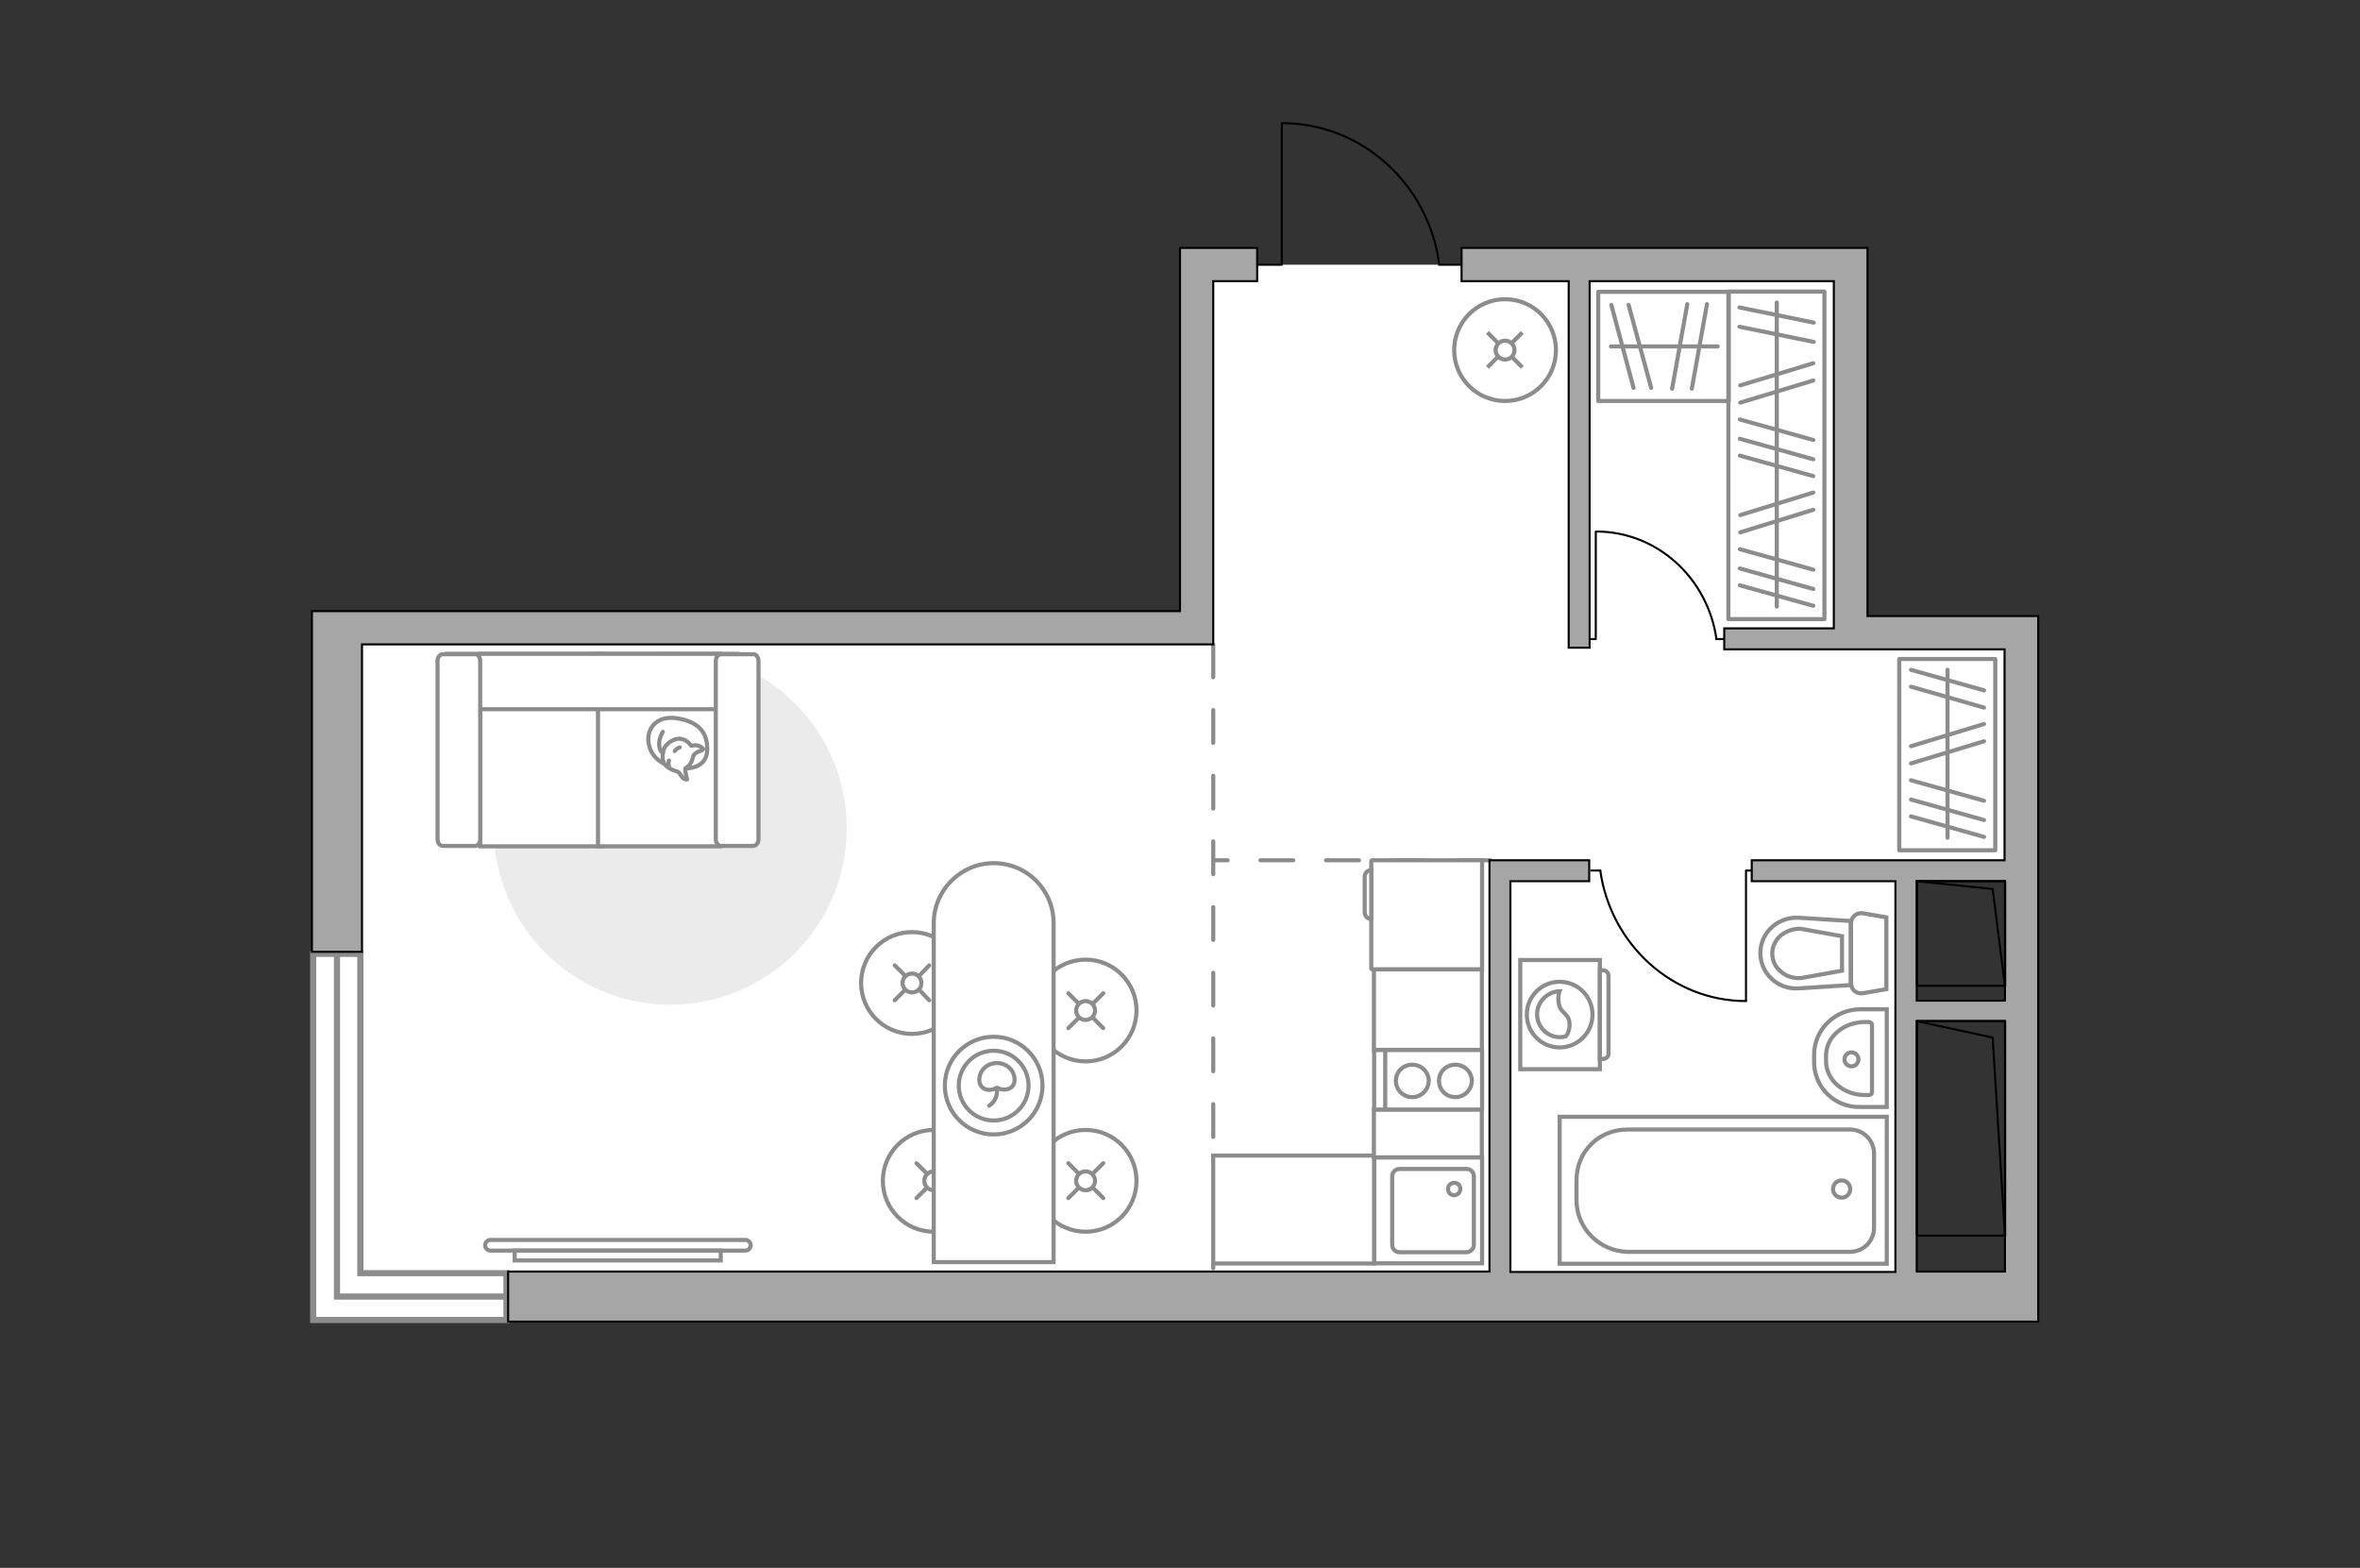 <?xml version="1.0" encoding="utf-8"?>
<!-- Generator: Adobe Illustrator 27.2.0, SVG Export Plug-In . SVG Version: 6.00 Build 0)  -->
<svg version="1.1" xmlns="http://www.w3.org/2000/svg" xmlns:xlink="http://www.w3.org/1999/xlink" x="0px" y="0px"
	 viewBox="0 0 575 382" style="enable-background:new 0 0 575 382;" xml:space="preserve">
<rect x="0" y="0" width="575" height="382" fill="#333333" stroke="none"/>
<style type="text/css">
	.st0{fill:#FFFFFF;}
	.st1{fill:#FFFFFF;stroke:#8C8C8C;stroke-width:1.5;stroke-linecap:round;stroke-miterlimit:10;}
	.st2{fill:none;stroke:#8C8C8C;stroke-width:1.5;stroke-linecap:round;stroke-miterlimit:10;}
	.st3{fill:none;stroke:#8C8C8C;stroke-linecap:round;stroke-linejoin:round;stroke-miterlimit:10;stroke-dasharray:8;}
	.st4{fill:none;stroke:#8C8C8C;stroke-linecap:round;stroke-linejoin:round;stroke-miterlimit:10;}
	.st5{fill:#A6A6A6;stroke:#000000;stroke-width:0.5;stroke-miterlimit:10;}
	.st6{fill:none;stroke:#000000;stroke-width:0.5;stroke-linecap:round;stroke-linejoin:round;stroke-miterlimit:10;}
	.st7{fill:#FFFFFF;stroke:#8C8C8C;stroke-miterlimit:10;}
	.st8{fill:#EBEBEB;}
	.st9{fill:#FFFFFF;stroke:#8C8C8C;stroke-linecap:round;stroke-linejoin:round;stroke-miterlimit:10;}
	.st10{fill-rule:evenodd;clip-rule:evenodd;fill:#FFFFFF;fill-opacity:0.1;stroke:#8C8C8C;stroke-miterlimit:10;}
	.st11{fill:#FFFFFF;stroke:#8C8C8C;stroke-linecap:round;stroke-miterlimit:10;}
</style>
<g id="bg_1_">
</g>
<g id="backgorung">
	<polygon class="st0" points="464.4,212.1 492.6,212.1 492.6,154.2 464.4,154.2 464.4,153.2 450.9,153.2 450.9,64.5 291.5,64.5 
		291.5,153.2 83,153.2 83,315.9 464.4,315.9 	"/>
</g>
<g id="windows_1_">
	<g>
		<polygon class="st1" points="123.4,310.2 87.8,310.2 87.8,232.4 76.3,232.4 76.3,310.2 76.3,311.6 76.3,321.6 123.4,321.6 		"/>
		<polyline class="st2" points="123.4,315.9 82.1,315.9 82.1,232.4 		"/>
	</g>
</g>
<g id="plan">
	<line class="st3" x1="295.6" y1="157" x2="295.6" y2="309.8"/>
	<line class="st3" x1="363.1" y1="209.6" x2="295.6" y2="209.6"/>
	<g>
		<rect x="334.8" y="255.8" class="st4" width="26.3" height="14.6"/>
		<g>
			<g>
				<path class="st4" d="M350.6,263.3c0-2.2,1.8-3.9,4-3.9c2.2,0,4,1.8,4,3.9c0,2.2-1.8,4-4,4C352.3,267.3,350.6,265.5,350.6,263.3z
					"/>
				<path class="st4" d="M340.1,263.3c0-2.2,1.8-3.9,4-3.9c2.2,0,4,1.8,4,3.9c0,2.2-1.8,4-4,4C341.8,267.3,340.1,265.5,340.1,263.3z
					"/>
			</g>
		</g>
		<line class="st4" x1="337.5" y1="270.4" x2="337.5" y2="256.1"/>
	</g>
	<g>
		<path class="st5" d="M488.5,150.1H455V60.4H452h-5.2h-90.7v8.1h26.1v89.3h5.1V68.5h59.5v81.6v2.3v0.7h-26.7v5.1h26.7h3h38.6v51.4
			h-61.6v5.1h35v95.2h-93.8v-95.2h19.2v-5.1h-24.3v3.5v1.5v95.2H123.8V322h372.8v-10.8v-1.4V158.2v-8.1H488.5z M488.5,214.7v29.1
			H467v-29.1H488.5z M467,309.8v-61h21.5v61H467z"/>
		<polygon class="st5" points="287.5,157 291.5,157 295.6,157 295.6,68.5 306.3,68.5 306.3,60.4 295.6,60.4 289.1,60.4 287.5,60.4 
			287.5,148.9 88.2,148.9 84.8,148.9 76,148.9 76,231.9 88.2,231.9 88.2,157 		"/>
	</g>
	<g>
		<polyline class="st6" points="312.3,30.1 312.3,64.5 306.5,64.5 		"/>
		<line class="st6" x1="355.9" y1="64.5" x2="350.6" y2="64.5"/>
		<path class="st6" d="M350.6,64c-2.7-19.2-18.8-34-38.3-34"/>
	</g>
	<g>
		
			<rect x="465" y="216.6" transform="matrix(-1.836970e-16 1 -1 -1.836970e-16 705.157 -250.33)" class="st6" width="25.5" height="21.5"/>
		<polyline class="st6" points="467,214.7 485.5,216.6 488.5,240.2 		"/>
	</g>
	<g>
		
			<rect x="451.6" y="264.1" transform="matrix(-1.836970e-16 1 -1 -1.836970e-16 752.647 -202.84)" class="st6" width="52.3" height="21.5"/>
		<polyline class="st6" points="467,248.8 485.5,252.8 488.5,301 		"/>
	</g>
	<g>
		<g id="Group_27_00000182499751008294298440000014835009172747690160_">
			<path id="Vector_140_00000049223535438510494170000010300546953542671745_" class="st7" d="M334.8,282l0,25.8l26.3,0l0-25.8
				L334.8,282z"/>
		</g>
		<path id="Vector_141_00000016780269317193136180000005318583523929004674_" class="st7" d="M359.1,303.3l0-16.7
			c0-1-0.8-1.8-1.8-1.8l-16.3,0c-1,0-1.8,0.8-1.8,1.8l0,16.7c0,1,0.8,1.8,1.8,1.8l16.3,0C358.3,305,359.1,304.3,359.1,303.3z"/>
		<path id="Vector_139_00000142856101396539534660000005205281184012328067_" class="st7" d="M352.8,289.7c0-0.9,0.7-1.5,1.5-1.5
			c0.9,0,1.5,0.6,1.5,1.5c0,0.8-0.7,1.5-1.5,1.5C353.5,291.2,352.8,290.6,352.8,289.7z"/>
	</g>
	<g>
		<g>
			<path id="Vector_135_00000105390106316248814990000015097923713263480715_" class="st7" d="M380,272.1h79.7v35.8l-79.7,0V272.1z"
				/>
			<path id="Vector_136_00000179629483740515415200000014186679306257868729_" class="st7" d="M384.1,292.4l0-4.8
				c0-7.2,5.6-12.4,12.4-12.4h54.2c3.3,0,5.9,2.6,5.9,5.9v18c0,3.3-2.6,5.9-5.9,5.9h-54.2C389.7,304.8,384.1,299.3,384.1,292.4z"/>
		</g>
		<circle class="st7" cx="448.7" cy="289.7" r="2.1"/>
	</g>
	<g>
		<path id="Vector_134_00000060716313441647005610000017325362222521568670_" class="st7" d="M442,258.8v-1.8
			c0-6.1,5-11.1,11.3-11.1h6.4l0,23.8h-6.4C447,269.9,442,264.9,442,258.8z"/>
		<path id="Vector_133_00000139267824539755702580000000654677634778287009_" class="st7" d="M444.9,258.5v-1.3
			c0-4.6,4.3-8.2,9.5-8.2h0.9c0.4,0,0.8,0.3,0.8,0.7v16.4c0,0.4-0.3,0.7-0.8,0.7h-0.9C449.1,266.8,444.9,263.1,444.9,258.5z"/>
		<circle class="st7" cx="451.1" cy="258.1" r="1.7"/>
	</g>
	<g>
		<path id="wc_00000144335535608509882170000009355118451294619789_" class="st7" d="M438.7,238.2"/>
		<g id="Group_26_00000169521463621978451120000002195368401218024351_">
			<path id="Vector_130_00000099663931963396053010000003029308226817965725_" class="st7" d="M451,239.6l0-14.7
				c0-1.5,1.4-2.6,2.8-2.4l5.8,1l0,17.5l-5.8,1C452.3,242.2,451,241.1,451,239.6z"/>
			<path id="Vector_131_00000129186754790688350710000015205275679905316774_" class="st7" d="M428.9,232.2c0-5,4.3-8.9,9.4-8.6
				l12.6,0.8V240l-12.6,0.8C433.2,241.2,428.9,237.2,428.9,232.2z"/>
			<path id="Vector_132_00000098186329964520139270000001101370665227966116_" class="st7" d="M448.8,228.1l-10-1.8
				c-1.8-0.1-3.5,0.5-4.9,1.6c-1.3,1.1-2.1,2.7-2.1,4.4c0,1.7,0.7,3.3,2.1,4.4c1.3,1.2,3,1.7,4.9,1.6l10-1.8L448.8,228.1z"/>
		</g>
	</g>
</g>
<g id="furniture_1_">
	<g id="Group_34_00000035499235940885974150000018385852772011497377_">
		<path id="Vector_158_00000116221221739114686440000017246403125022093221_" class="st6" d="M425.4,243.8l0-31.7l1.3,0"/>
		<path id="Vector_159_00000169520515837566040740000007159302764093972608_" class="st6" d="M387.7,212.1h2.2"/>
		<path id="Vector_160_00000095300494898983568220000002685298663099034031_" class="st6" d="M389.9,212.1
			c2.5,17.9,17.5,31.8,35.5,31.8"/>
	</g>
	<g id="Group_34_00000100347347308252518360000008245437690409461643_">
		<path id="Vector_158_00000036229995102135809650000015557290311041821366_" class="st6" d="M388.8,129.6l0,26.1l-1.1,0"/>
		<path id="Vector_159_00000067199286735503822080000003605818730012107674_" class="st6" d="M419.9,155.7h-1.8"/>
		<path id="Vector_160_00000151508090768638355460000002099029378183303865_" class="st6" d="M418.2,155.7
			c-2.1-14.8-14.4-26.2-29.3-26.2"/>
	</g>
	<g>
		<path id="Vector_8_00000018947985681493612510000005055075642286848146_" class="st7" d="M334.1,209.8l0,26.2
			c0,0.1,0.1,0.2,0.2,0.2l26.8,0v-26.6l-26.8,0C334.2,209.6,334.1,209.7,334.1,209.8z"/>
		<path id="Vector_9_00000167366665533637198920000011797910392122249363_" class="st7" d="M334.1,223.9l0-11.9
			c-0.9,0-1.6,0.7-1.6,1.6v8.7C332.5,223.2,333.2,223.9,334.1,223.9z"/>
	</g>
	
		<rect x="338.1" y="232.9" transform="matrix(-1.836970e-16 1 -1 -1.836970e-16 593.95 -101.918)" class="st7" width="19.6" height="26.3"/>
	
		<rect x="295.6" y="281.5" transform="matrix(-1 -1.224647e-16 1.224647e-16 -1 630.39 589.345)" class="st7" width="39.2" height="26.3"/>
	
		<rect x="342.1" y="263.1" transform="matrix(-1.836970e-16 1 -1 -1.836970e-16 624.14 -71.729)" class="st7" width="11.6" height="26.3"/>
	<g>
		<circle class="st7" cx="366.7" cy="85.3" r="12.4"/>
		<line class="st7" x1="370.9" y1="89.5" x2="368.4" y2="87"/>
		<circle class="st7" cx="366.7" cy="85.3" r="2.3"/>
		<line class="st7" x1="364.9" y1="83.5" x2="362.4" y2="81"/>
		<line class="st7" x1="362.4" y1="89.5" x2="364.9" y2="87"/>
		<line class="st7" x1="368.4" y1="83.5" x2="370.9" y2="81"/>
	</g>
	
		<rect x="393" y="99.2" transform="matrix(6.123234e-17 -1 1 6.123234e-17 321.91 543.841)" class="st4" width="79.8" height="23.4"/>
	<line class="st4" x1="441.9" y1="83.3" x2="423.8" y2="79.6"/>
	<line class="st4" x1="441.9" y1="78.6" x2="423.8" y2="74.9"/>
	<line class="st4" x1="441.8" y1="92.7" x2="424" y2="98.1"/>
	<line class="st4" x1="441.8" y1="88.5" x2="424" y2="93.9"/>
	<line class="st4" x1="441.8" y1="116" x2="423.9" y2="111"/>
	<line class="st4" x1="441.8" y1="107.2" x2="423.9" y2="102.2"/>
	<line class="st4" x1="441.8" y1="111.9" x2="423.9" y2="106.9"/>
	<line class="st4" x1="441.8" y1="124.2" x2="424" y2="129.7"/>
	<line class="st4" x1="441.8" y1="120" x2="424" y2="125.5"/>
	<line class="st4" x1="441.8" y1="147.6" x2="423.9" y2="142.6"/>
	<line class="st4" x1="441.8" y1="138.8" x2="423.9" y2="133.8"/>
	<line class="st4" x1="441.8" y1="143.5" x2="423.9" y2="138.5"/>
	<line class="st4" x1="432.9" y1="147.8" x2="432.9" y2="73.7"/>
	
		<rect x="451.2" y="172.1" transform="matrix(6.123234e-17 -1 1 6.123234e-17 290.639 658.365)" class="st4" width="46.6" height="23.4"/>
	<line class="st4" x1="483.4" y1="172.4" x2="465.6" y2="167.3"/>
	<line class="st4" x1="483.4" y1="168.2" x2="465.6" y2="163.2"/>
	<line class="st4" x1="483.4" y1="180.6" x2="465.6" y2="186"/>
	<line class="st4" x1="483.4" y1="176.4" x2="465.6" y2="181.8"/>
	<line class="st4" x1="483.4" y1="203.9" x2="465.6" y2="198.9"/>
	<line class="st4" x1="483.4" y1="195.1" x2="465.6" y2="190.1"/>
	<line class="st4" x1="483.4" y1="199.8" x2="465.6" y2="194.8"/>
	<line class="st4" x1="474.5" y1="204.1" x2="474.5" y2="163.2"/>
	<g>
		<path class="st7" d="M119.5,304.7c-0.7,0-1.3-0.6-1.3-1.3c0-0.7,0.6-1.3,1.3-1.3l62.1,0c0.7,0,1.3,0.6,1.3,1.3s-0.6,1.3-1.3,1.3
			L119.5,304.7z"/>
		<rect x="125.4" y="304.7" class="st7" width="50.2" height="2.4"/>
	</g>
	<path id="Vector_00000017485568546465302820000005832833795394145462_" class="st8" d="M206.3,201.8c0,23.8-19.3,43-43,43
		s-43-19.3-43-43s19.3-43,43-43S206.3,178,206.3,201.8z"/>
	<g>
		<path id="Vector_55_00000109716004096309536670000004630835908958207668_" class="st7" d="M117,159.3h29.7v46.9H117V159.3z"/>
		<path id="Vector_56_00000095330049129977066720000003321389497449203333_" class="st7" d="M145.7,159.3h29.7v46.9h-29.7V159.3z"/>
		<path id="Vector_57_00000156555373953730549920000005205605115853218477_" class="st7" d="M111.8,172.8l-2.8-13.5h70.6v13.5H111.8
			z"/>
		<path id="Vector_58_00000011029231033251699600000008538477265526593408_" class="st7" d="M117,161v43.5c0,0.9-0.6,1.6-1.3,1.6
			h-7.8c-0.7,0-1.3-0.7-1.3-1.6V161c0-0.9,0.6-1.6,1.3-1.6h7.8C116.4,159.3,117,160.1,117,161z"/>
		<path id="Vector_59_00000070807128327836527960000015128242418131722120_" class="st7" d="M184.8,161v43.5c0,0.9-0.6,1.6-1.3,1.6
			h-7.8c-0.7,0-1.3-0.7-1.3-1.6V161c0-0.9,0.6-1.6,1.3-1.6h7.8C184.2,159.3,184.8,160.1,184.8,161z"/>
		<g>
			<path class="st9" d="M167.1,187.2c0,0,5,0.2,5.2-4.3c0.2-4.5-2.2-7.1-7.4-7.9c-5.2-0.8-7.6,2.9-6.8,6.4
				C158.8,184.9,162.1,187.2,167.1,187.2z"/>
			<path class="st9" d="M169,184c0,0,0.5-0.7,1.5-1s0.8-0.6,0.8-0.6s-0.9-1-2.2-0.8c-0.7,0.1-0.7,0.1-0.7,0.1s-0.9-1.5-2.6-1.7
				c-1.7-0.2-3.6,1.3-4,2.4c-0.4,1.1-0.6,2.8,0.1,3.7c0.6,0.9,2,1.6,2.9,1.8c0.9,0.2,1.1,1.4,1.8,1.8c0.8,0.4,0.8,0.2,0.8,0.2
				s-0.6-2.3-0.4-2.7C167.2,186.8,168.2,187.1,169,184z"/>
			<path class="st9" d="M164.4,183c0,0,0.3-0.6,1.2-0.9"/>
			<path class="st9" d="M163,185.3c0,0-0.3,0.7,0,1.3"/>
			<path class="st4" d="M161.5,183.4c0,0-0.8-0.2-0.9-2c-0.1-1.5,0.9-3.1,0.9-3.1"/>
		</g>
	</g>
	<rect x="389.4" y="71.1" class="st4" width="31.8" height="26.6"/>
	<line class="st4" x1="407.4" y1="94.7" x2="411.1" y2="74.1"/>
	<line class="st4" x1="412.2" y1="94.7" x2="415.9" y2="74.1"/>
	<line class="st4" x1="398" y1="94.5" x2="392.6" y2="74.3"/>
	<line class="st4" x1="402.3" y1="94.5" x2="396.8" y2="74.3"/>
	<line class="st4" x1="392.5" y1="84.4" x2="418.5" y2="84.4"/>
	<g>
		<g>
			<path class="st7" d="M389.8,260.5v-26.6l-19.4,0v26.6H389.8z"/>
			<path class="st10" d="M391.9,256.8v-19.1c0-0.7-0.6-1.3-1.3-1.3h-0.8V258h0.8C391.3,258,391.9,257.4,391.9,256.8z"/>
		</g>
		<g>
			<circle class="st7" cx="380" cy="247.2" r="8"/>
			<path class="st7" d="M382.4,249.3c-0.2-2.8-2.5-2.2-2.7-5.5c-0.1-1.1,0.1-1.7,0.3-2.3c-3,0.1-5.5,2.6-5.5,5.6
				c0,3.1,2.5,5.6,5.6,5.6c0.5,0,1-0.1,1.4-0.2C382,251.9,382.5,250.8,382.4,249.3z"/>
		</g>
	</g>
	<g>
		<circle class="st11" cx="264.5" cy="246.2" r="12.4"/>
		<line class="st11" x1="268.8" y1="250.5" x2="266.3" y2="248"/>
		<circle class="st11" cx="264.5" cy="246.2" r="2.3"/>
		<line class="st11" x1="262.8" y1="244.5" x2="260.3" y2="242"/>
		<line class="st11" x1="260.3" y1="250.5" x2="262.8" y2="248"/>
		<line class="st11" x1="266.3" y1="244.5" x2="268.8" y2="242"/>
	</g>
	<g>
		<circle class="st11" cx="222.2" cy="239.5" r="12.4"/>
		<line class="st11" x1="226.4" y1="243.7" x2="224" y2="241.2"/>
		<circle class="st11" cx="222.2" cy="239.5" r="2.3"/>
		<line class="st11" x1="220.5" y1="237.7" x2="218" y2="235.2"/>
		<line class="st11" x1="218" y1="243.7" x2="220.5" y2="241.2"/>
		<line class="st11" x1="224" y1="237.7" x2="226.4" y2="235.2"/>
	</g>
	<g>
		<circle class="st11" cx="264.5" cy="287.7" r="12.4"/>
		<line class="st11" x1="268.8" y1="291.9" x2="266.3" y2="289.4"/>
		<circle class="st11" cx="264.5" cy="287.7" r="2.3"/>
		<line class="st11" x1="262.8" y1="285.9" x2="260.3" y2="283.4"/>
		<line class="st11" x1="260.3" y1="291.9" x2="262.8" y2="289.4"/>
		<line class="st11" x1="266.3" y1="285.9" x2="268.8" y2="283.4"/>
	</g>
	<g>
		<circle class="st11" cx="227.5" cy="287.7" r="12.4"/>
		<line class="st11" x1="231.8" y1="291.9" x2="229.3" y2="289.4"/>
		<circle class="st11" cx="227.5" cy="287.7" r="2.3"/>
		<line class="st11" x1="225.8" y1="285.9" x2="223.3" y2="283.4"/>
		<line class="st11" x1="223.3" y1="291.9" x2="225.8" y2="289.4"/>
		<line class="st11" x1="229.3" y1="285.9" x2="231.8" y2="283.4"/>
	</g>
	<g>
		<path class="st7" d="M242.1,210.3L242.1,210.3c8.1,0,14.6,6.5,14.6,14.6v82.6h-29.2v-82.6C227.5,216.9,234.1,210.3,242.1,210.3z"
			/>
		<circle class="st4" cx="242.1" cy="264.5" r="11.9"/>
		<circle class="st4" cx="242.1" cy="264.5" r="8.5"/>
		<path class="st4" d="M238.6,263.1c0-2.3,1.9-4.1,4.3-4.1c2.4,0,4.3,1.8,4.3,4.1c0,2.3-2.5,2.9-4.3,1.9
			C240.8,266.2,238.6,265.3,238.6,263.1z"/>
		<path class="st4" d="M241,269.4c0,0,2.2-1.2,1.9-4.2"/>
	</g>
</g>
<g id="points">
	<path id="s1" class="st5" d="M415.8,255.8"/>
	<path id="h1" class="st5" d="M339.2,155.7"/>
	<path id="g1" class="st5" d="M403.5,116"/>
	<path id="k1" class="st5" d="M315.2,246"/>
	<path id="r1" class="st5" d="M159.4,269.4"/>
</g>
</svg>
